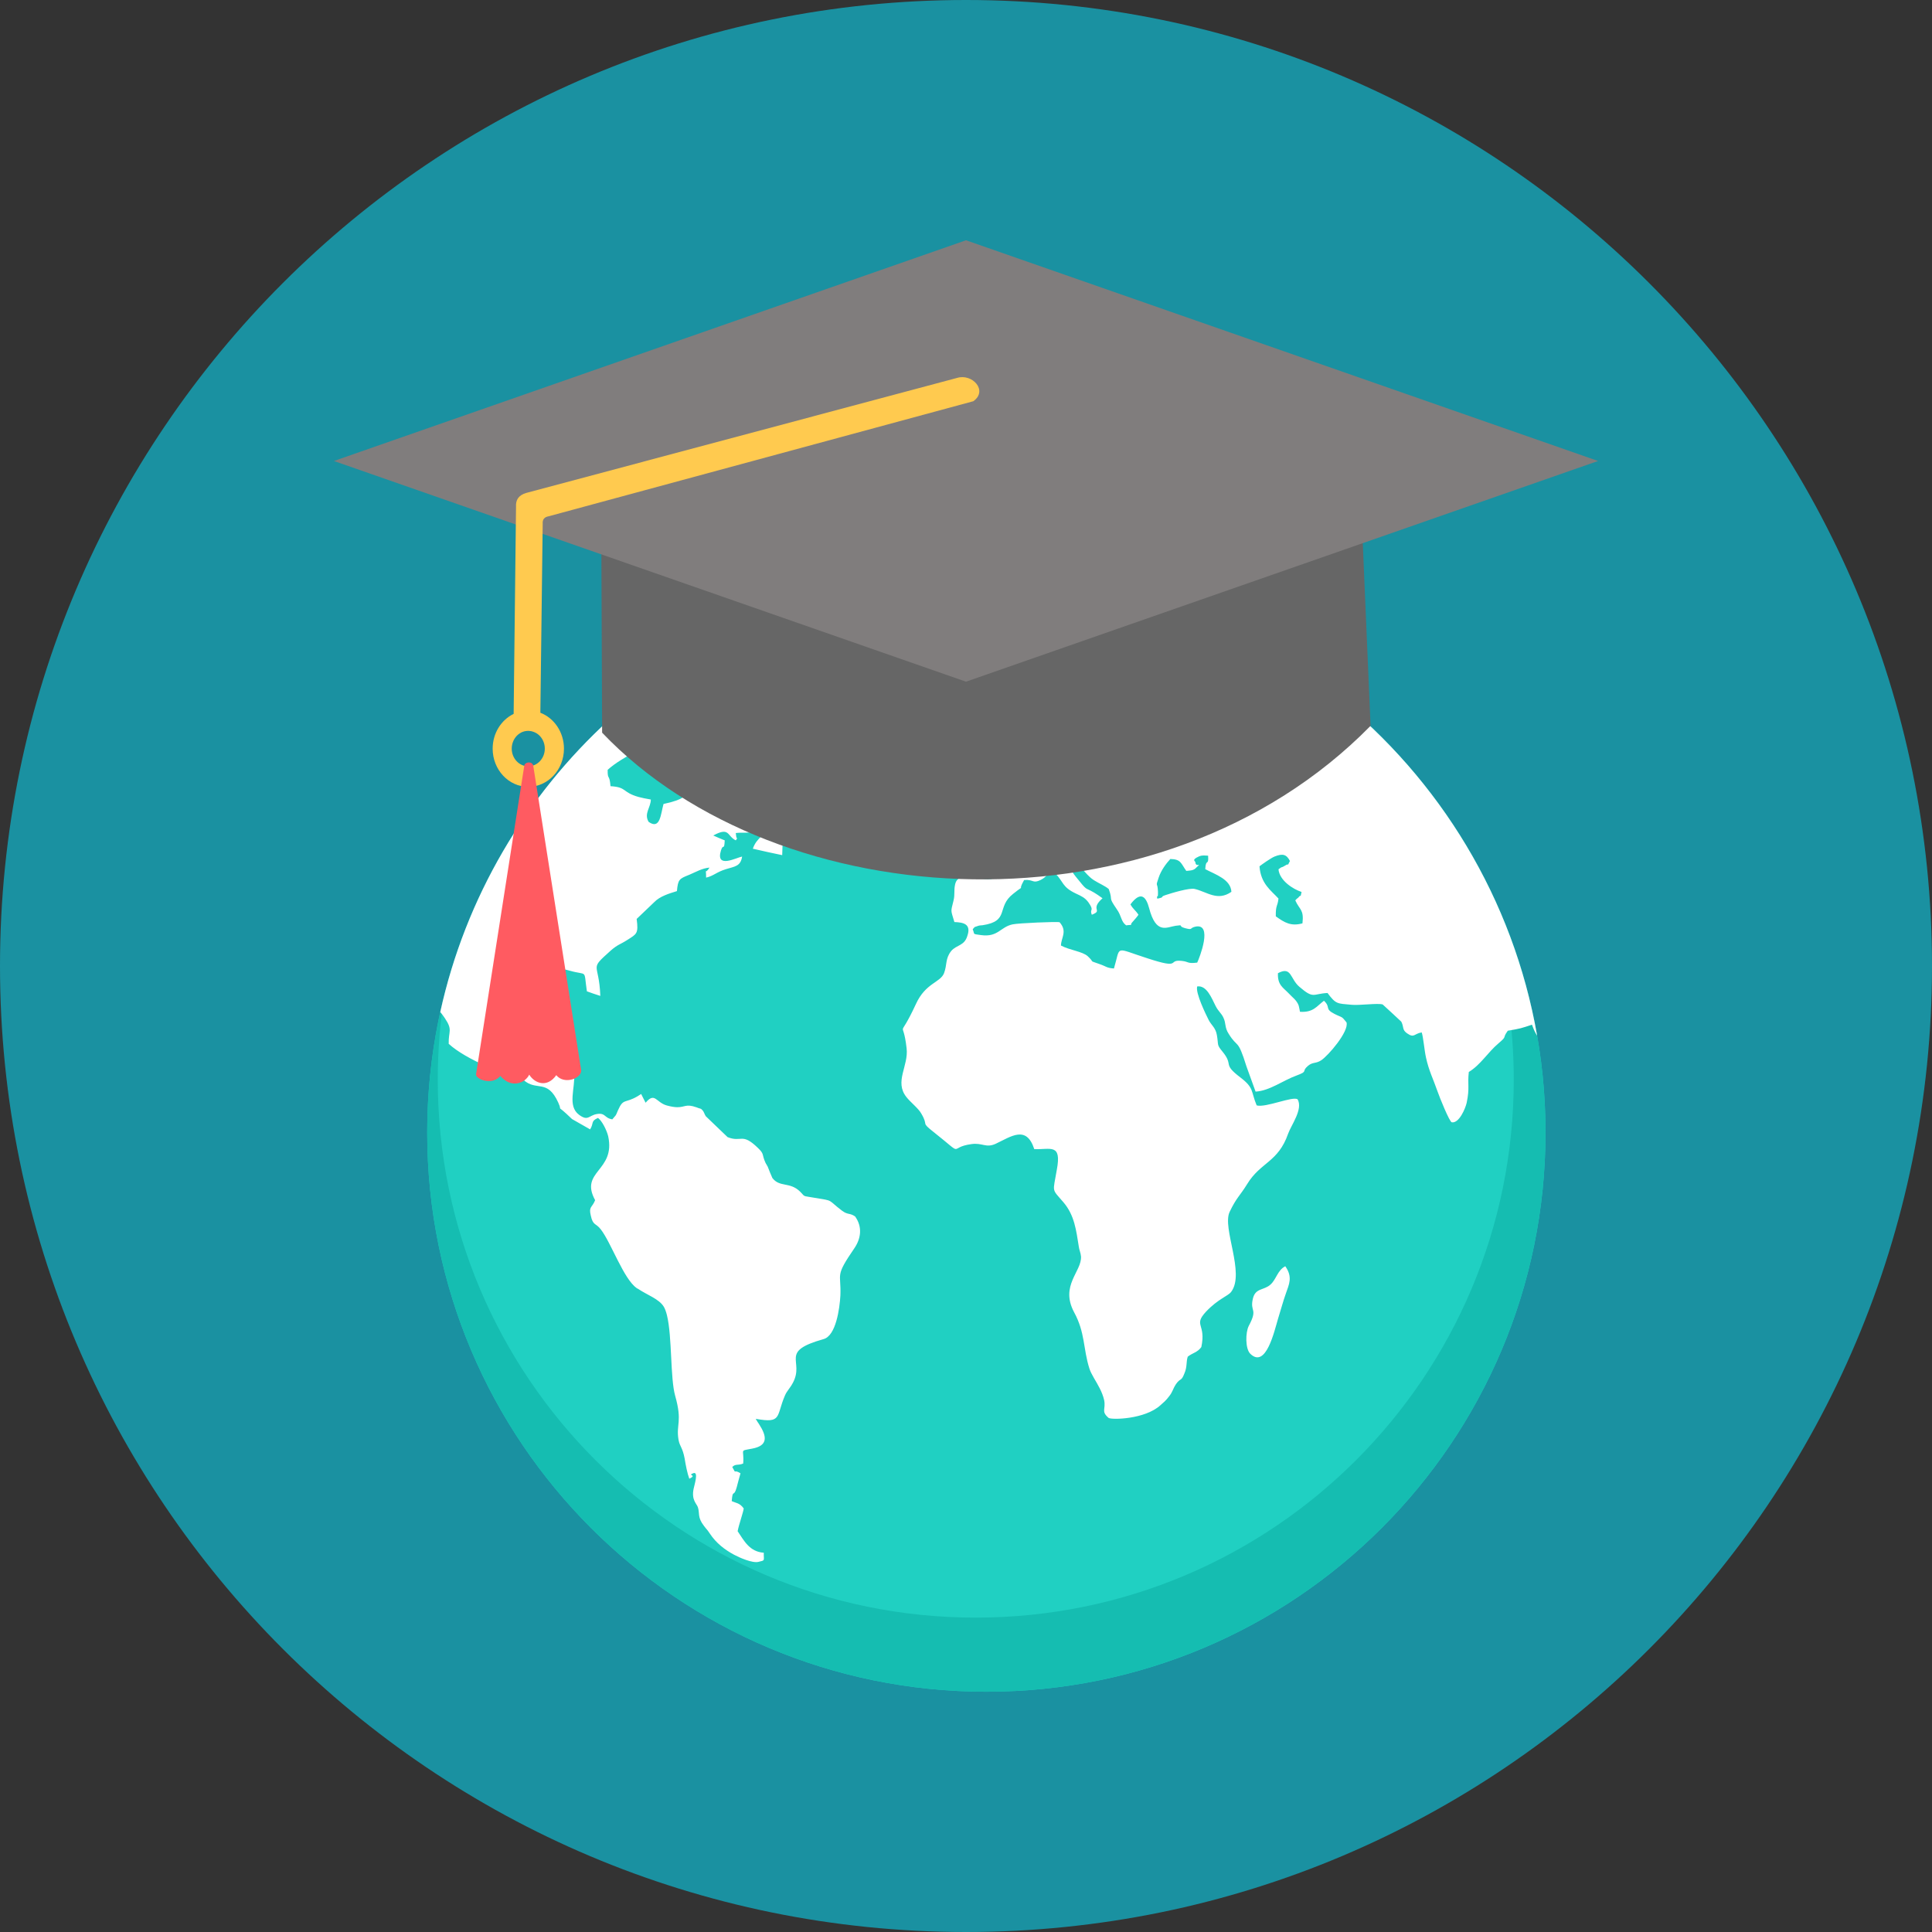 <?xml version="1.0" encoding="iso-8859-1"?>
<!-- Generator: Adobe Illustrator 19.0.0, SVG Export Plug-In . SVG Version: 6.00 Build 0)  -->
<svg version="1.1" id="Layer_1" xmlns="http://www.w3.org/2000/svg" xmlns:xlink="http://www.w3.org/1999/xlink" x="0px" y="0px"
	 viewBox="0 0 512 512" style="enable-background:new 0 0 512 512;" xml:space="preserve">
<rect x="0" y="0" width="512" height="512" fill="#333333" stroke="none"/>
<path style="fill:#1A91A1;" d="M256,0c141.385,0,256,114.615,256,256S397.385,512,256,512S0,397.385,0,256S114.615,0,256,0z"/>
<path style="fill:#20D0C2;" d="M261.395,151.962c81.84,0,148.184,66.339,148.184,148.179c0,81.835-66.339,148.184-148.184,148.184
	c-81.835,0-148.179-66.344-148.179-148.184S179.559,151.962,261.395,151.962z"/>
<path style="fill:#15BDB1;" d="M379.885,211.152c18.641,24.78,29.689,55.592,29.689,88.99c0,81.835-66.339,148.179-148.184,148.179
	c-81.835,0-148.179-66.344-148.179-148.179c0-12.734,1.607-25.085,4.628-36.876c-1.196,7.441-1.829,15.066-1.829,22.844
	c0,78.741,63.836,142.577,142.577,142.577c78.745,0,142.577-63.836,142.577-142.577c0-27.5-7.792-53.176-21.279-74.953V211.152z"/>
<path style="fill:#FFFFFF;" d="M353.973,184.446c27.556,22.078,47.056,53.79,53.384,90.034c-0.448-0.688-0.901-1.589-1.363-2.924
	c-2.896,0.947-2.988,1.025-6.406,1.593l-0.148,0.208c-1.358,1.935,0.069,1.113-2.319,3.136c-2.845,2.393-4.697,5.658-7.87,7.593
	c-0.383,3.386,0.282,4.143-0.568,8.171c-0.333,1.483-1.995,5.473-3.94,5.168c-0.614-0.115-3.229-6.573-3.843-8.36
	c-1.044-3.039-2.231-5.284-2.988-8.776c-0.43-1.866-0.716-5.436-1.141-6.688c-2.037,0.305-1.944,1.603-3.894,0.231
	c-1.376-0.988-0.757-1.598-1.52-3.081c-1.612-1.52-3.27-3.039-4.933-4.559c-1.284-0.416-6.217,0.305-8.305,0.079
	c-3.75-0.346-4.078-0.115-6.309-3.118c-3.94,0.194-3.607,1.672-7.45-1.635c-2.517-2.129-2.041-5.547-5.69-3.612
	c-0.143,3.118,1.376,3.806,2.753,5.247c0.993,1.104,2.231,1.866,2.748,3.344c0.051,0.042,0.291,1.446,0.337,1.635
	c3.556,0.231,4.411-1.478,6.355-2.924c1.903,1.783,0.046,2.092,2.799,3.492c2.18,1.104,1.755,0.457,3.178,2.24
	c0.711,2.393-4.887,8.891-6.739,10.069c-1.418,0.91-2.18,0.379-3.459,1.441c-1.894,1.598,0.236,1.367-3.081,2.587
	c-3.556,1.293-7.071,4.028-10.817,4.254c-0.808-2.203-1.617-4.443-2.416-6.683c-2.374-7.639-2.277-4.674-4.702-8.623
	c-1.136-1.714-0.665-2.813-1.423-4.332c-0.527-1.141-1.326-1.635-2.042-3.035c-1.09-2.166-2.369-5.547-4.887-5.205
	c-0.522,1.709,2.328,7.482,3.035,8.891c0.711,1.404,1.848,2.014,2.185,4.028c0.476,2.771-0.097,2.429,1.423,4.286
	c3.182,3.838-0.143,3.159,4.794,6.914c3.7,2.813,2.753,3.649,4.319,7.409c2.416,0.684,9.63-2.545,10.859-1.598
	c1.473,2.623-1.704,6.799-2.513,9.081c-2.656,7.635-7.307,7.524-10.863,13.371c-1.944,3.155-2.845,3.575-4.646,7.372
	c-2.041,4.291,4.125,16.184,0.43,21.159c-0.808,1.141-3.418,1.824-6.693,5.284c-3.464,3.76,0.092,3.113-1.238,9.381
	c-1.039,1.446-2.323,1.52-3.603,2.55c-0.471,1.478-0.092,2.651-0.901,4.48c-0.854,2.203-0.993,1.025-2.231,2.813
	c-0.901,1.399-0.804,1.972-1.848,3.265c-0.901,1.178-1.381,1.515-2.231,2.282c-4.129,3.801-13.002,3.912-13.759,3.381
	c-2.092-1.783-0.665-2.24-1.187-4.748c-0.508-2.203-1.677-4.051-2.656-5.75l-0.102-0.18c-0.471-0.831-0.901-1.63-1.141-2.393
	c-1.709-5.395-1.085-9.492-4.074-14.965c-3.75-7.071,2.083-10.753,1.848-14.743c-0.097-1.062-0.476-1.709-0.573-2.545
	c-0.711-4.406-1.136-8.355-4.078-11.815c-3.229-3.76-2.799-2.434-1.76-8.623c1.33-7.104-1.709-5.284-5.977-5.469
	c-2.092-6.457-6.171-3.307-10.249-1.404c-2.563,1.173-3.51-0.342-6.406,0.074c-6.452,0.873-1.376,3.649-10.009-3.192
	c-3.603-2.85-1.182-1.404-3.321-4.974c-0.711-1.293-2.896-3.002-3.894-4.295c-3.27-4.101,0.619-8.24,0.046-12.951
	c-0.998-8.739-2.42-1.141,2.466-11.699c2.563-5.621,6.452-5.663,7.45-8.171c0.854-2.235,0.282-3.838,1.898-5.884
	c1.423-1.672,3.464-1.33,4.268-3.954c1.136-3.229-1.044-3.644-3.418-3.723c-0.993-3.381-0.993-2.545-0.236-5.663
	c0.43-1.746,0.046-2.587,0.43-4.332c0.947-4.365,8.397-0.032,10.535-1.82c0.993-1.861,1.136-3.681,0-5.473
	c-1.192-1.783-2.753-1.557-3.556-3.265c1.801-1.215,0.471-0.152,2.042-0.499c1.848-0.416,1.612-0.947,3.792-1.363
	c1.945-0.383,3.182-2.166,5.076-3.381c2.707-1.746,1.423-3.307,4.697-3.838c5.27-0.915,1.848-0.762,2.42-5.667
	c0.799-0.3,1.561-0.647,2.319-0.984c1.663,2.166-0.425,1.293,1.566,2.734c0.522-0.3,1.141-0.605,1.709-0.905
	c-0.286-2.36-1.376-1.903-2.088-4.827c-2.61,0.416-3.556,2.619-5.644,1.824c-2.042-0.762-2.134-3.686-2.042-6.115
	c0.757-1.824,4.554-2.813,6.023-3.27c2.374-0.799,2.042-2.393,4.226-4.559c2.845-2.85,0.757,0.037,2.134-3.644
	c3.132-0.115,1.663-0.231,3.51-1.178l0.092-0.037l0.189-0.079c1.095-0.494,2.517-0.61,3.94-1.099
	c5.215-1.746,7.348-0.873,11.145,0.679c2.942,1.219,11.815,1.256,12.48,4.984c-2.134,2.235-4.175,0.605-7.261,0.794
	c0.568,2.882,0.808,2.882,3.418,3.681c0.43-1.367-0.189-0.831,0.522-1.709c0.854,0.189,1.709,0.342,2.559,0.494
	c0.859-2.928,1.852-2.508,4.748-2.85c-0.476-2.018-0.998-1.446,0.092-3.039c2.993,0.305,0.573,0.042,2.042,2.434
	c2.088-0.268,4.129-2.587,7.021-2.887c1.801-0.189,1.709,0.494,4.268,0.226c2.088-0.226,1.995-0.988,4.083-0.115
	c0.757-1.404,0-1.372,1.852-1.709c2.841-0.494,5.312,1.252,8.064,1.635c-2.037-2.508-3.981-2.014-1.473-6.194
	c3.178-0.647,3.464-0.189,4.84,2.203c0.781-0.439,1.113-0.878,1.496-1.104L353.973,184.446z M116.679,268.184L116.679,268.184
	c6.674-30.373,22.664-57.254,44.821-77.489c1.723,0.6,4,0.203,5.709,0.134c0.614-1.141,0.998-2.129,2.088-2.545
	c0.43-0.152,0.951-0.189,1.658-0.152c0.092,0.568,0.24,1.141,0.379,1.709c0,0.042,0.097,0.42,0.051,0.346
	c0.046-0.079,0.092,0.226,0.139,0.342c2.988-1.746,0.476-1.787,2.088-4.937c-2.517-0.494-2.185-0.194-3.75-1.787
	c1.52-1.672,4.457-2.24,6.646-2.088c-0.148,1.52-0.854,1.483-0.286,2.771c1.709-1.062,2.896-3.907,5.644-3.376
	c0.522,0.379,1.141,0.721,1.704,1.062c-1.423,1.33-3.556,1.404-5.404,2.166c-0.808,8.245,2.61,1.33,1.469,6.988
	c2.037-0.152,4.032-1.63,4.79-3.15c-0.757-0.988-1.848-0.988-2.466-2.166c0.48-1.52,1.501-2.67,2.942-3.353
	c0.975-0.467,2.143-0.711,3.464-0.711c15.085,0.115,7.921,0.799,12.572,2.928c1.039,0.453,2.891,0.684,3.51,1.598
	c0.947,1.441,0.046,2.808,1.561,3.949c1.33,0.984,1.52-0.037,3.275,2.166c-0.379,1.252-1.279,2.545-3.127,2.582
	c-2.563,0.037-1.044-1.709-3.797-1.446c0.046,2.582,2.61,3.575,0.236,4.974c-2.088,1.256-0.762-0.453-2.323,0.42
	c-0.046,0.037-0.194,0.115-0.24,0.152c-0.092,0.079-0.189,0.189-0.236,0.263c-0.286,0.305-0.522,0.573-0.757,0.836
	c-3.797-1.025-3.085-0.568-5.362-3.076c-0.854-0.951-0.993-1.178-2.517-1.062c-0.947,0.032-2.18,0.448-3.085-0.383
	c1.852-2.319,2.753-0.074,5.459-1.446c0.476-0.231,3.464-2.545,3.94-3.076c-0.808-1.82-0.097-0.305-1.279-1.483
	c-2.66-2.697-3.423-2.014-7.021-2.014c-1.69,1.945-2.951,4.342-4.79,5.399c-1.109,0.642-2.429,0.781-4.175,0.037
	c0.808,3.265,2.891,0.757,3.081,4.711c-1.376-0.268-2.088-0.951-3.51-0.457c-3.035,1.141-0.333,1.025-0.092,1.635
	c0,0.037,1.423,0.189,0,0.721c-1.566,0.568-0.24-0.305-3.275-2.092c0.425-0.757,0.854-1.552,1.279-2.356
	c-2.466,0.762-5.552,1.977-8.443,3.381c-3.275,1.635-6.36,3.496-8.212,5.205c-0.046,2.85,0.476,0.951,0.757,4.332
	c4.411,0.263,2.988,1.589,7.404,2.85c0.85,0.231,1.945,0.457,3.275,0.684c0,2.129-1.898,3.723-0.573,5.926
	c3.085,2.162,3.182-2.055,3.94-4.748c10.438-2.18,5.409-5.252,8.106-10.993c0.406-0.859,0.979-1.774,1.811-2.762
	c0.804,0.037,4.074,0.379,4.79,0.531c2.374,0.416,1.095,0.988,3.653,2.125c-0.051,2.051-1.09,4.711,1.945,4.217
	c2.323-0.416,1.806-2.24,4.646-2.697c1.279,3.002,0.947,4.295,1.52,7.903c6.836,2.66,3.797,4.827,2.466,9.806
	c0.854,0.416,1.755,0.799,2.656,1.173c-0.046,1.446-0.097,2.85-0.143,4.259c-0.143,0-7.307-1.561-7.783-1.709
	c1.095-3.122,3.085-3.155,4.369-6.346c-2.563,0.453-2.374,1.252-4.226,1.82c-1.658,0.494-2.938,0.152-4.697,0.383
	c-0.619,2.051-0.046-1.787,0.143,0.831c0.092,0.993,0.568,0.042-0.097,1.104c-2.369-1.104-1.561-3.686-5.977-1.293
	c0.993,0.457,1.991,0.873,3.035,1.293c-0.139,2.919-0.379,0.716-0.993,2.656c-1.52,4.974,4.125,1.898,5.598,1.635
	c-0.379,2.623-1.991,2.623-4.272,3.339c-2.513,0.762-3.27,1.787-5.265,2.245c0-3.118-0.471-0.494,0.901-2.66
	c-1.995,0.189-3.464,1.099-5.362,1.903l-0.189,0.074c-2.439,0.993-2.808,1.141-3.085,4.254c-2.088,0.642-4.508,1.372-5.977,2.891
	c-1.469,1.404-2.942,2.808-4.369,4.175c-0.139,0.115-0.24,0.226-0.328,0.305c0.522,3.912,0,3.986-2.374,5.51
	c-1.995,1.289-2.656,1.252-4.503,2.887c-5.93,5.321-3.081,2.845-2.753,12.004c-1.233-0.379-2.42-0.799-3.556-1.215
	c-0.905-6.078,0.328-4.065-4.554-5.469c-5.265-1.52-4.554,1.062-6.739,1.52c-2.42,0.527-3.607-2.203-7.118,0.074
	c-1.94,1.33-3.792,2.203-4.268,4.559c-0.568,2.85-1.852,4.937-1.663,8.092c0.333,8.549,8.115,9.039,10.106,5.053
	c1.326-2.66,0.998-4.101,5.316-3.418c0.43,2.282-0.24,3.954-0.808,5.7c-0.379,1.025-1.423,2.882-0.901,4.295
	c3.085,1.252,3.178-1.104,7.261,1.326c0.286,4.065-1.848,8.623,1.279,10.983c2.416,1.783,2.559,0.189,4.697-0.189
	c2.374-0.416,1.949,1.062,4.129,1.404c1.233-1.52,0.711-0.568,1.52-2.434c1.423-3.229,1.801-1.709,5.173-3.686
	c0.328-0.189,0.614-0.379,0.947-0.605c0.379,0.799,0.808,1.557,1.182,2.319c2.466-2.928,2.753-0.079,5.598,0.721
	c1.224,0.337,2.097,0.457,2.771,0.466c2.069,0.032,2.277-0.975,5.104,0.028c0.333,0.157,0.757,0.268,1.141,0.383
	c0.046,0,0.189,0.074,0.189,0.152c0.051,0.037,0.189,0.148,0.24,0.194c0.471,0.527,0.522,1.062,0.901,1.63
	c1.949,1.861,3.894,3.723,5.787,5.547c3.746,1.483,3.746-1.293,8.018,2.845c1.801,1.709,0.993,1.677,1.991,3.875
	c0.143,0.346,0.425,0.684,0.619,1.104c0.379,1.025,0.808,2.009,1.233,2.998c1.945,2.55,4.6,0.951,7.307,3.575
	c1.561,1.52,0.379,1.062,3.843,1.672c5.362,0.873,3.275,0.383,7.358,3.459c1.561,1.136,1.94,0.49,3.413,1.478
	c2.042,2.85,1.515,5.926-0.189,8.434c-5.265,7.676-3.464,6.42-3.704,12.498c-0.189,3.492-1.182,10.711-4.462,11.584
	c-11.907,3.349-4.984,5.663-8.111,11.552c-0.901,1.677-1.566,2.088-2.134,3.423c-2.369,5.543-0.711,7.409-7.732,6.152
	c0.665,1.178,0.236,0.379,0.905,1.441c2.083,3.229,2.42,5.667-1.852,6.457c-3.556,0.684-2.041,0-2.374,3.949
	c-1.376,0.573-1.991,0-2.896,0.914c1.233,2.282,0.092,0.383,2.185,1.672c-0.379,1.252-0.665,2.471-0.998,3.686
	c-0.804,2.965-1.044,0.231-1.326,3.686c1.233,0.568,2.088,0.453,3.178,1.94c-0.143,1.141-1.279,4.254-1.612,6.037
	c1.755,2.623,3.178,5.432,6.928,5.704c-0.046,2.199,0.471,1.972-1.423,2.425c-1.617,0.383-5.03-1.136-6.457-1.898
	c-2.466-1.33-4.743-3.076-6.402-5.584c-0.947-1.409-0.568-0.725-1.566-2.051c-1.801-2.314-1.085-3.381-1.612-4.942
	c-0.286-0.914-1.755-1.898-1.141-4.864c0.143-0.836,1.473-4.827-0.139-4.143c-1.617,0.647,1.233,0.379-0.998,1.446
	c-0.527-1.446-0.947-3.57-1.233-5.358c-0.568-3.002-1.279-3.118-1.617-4.937c-0.711-4.222,1.095-4.679-0.901-11.709
	c-1.312-4.651-0.781-15.658-2.166-21.306c-0.222-0.901-0.49-1.663-0.822-2.245c-1.279-2.125-4.411-3.108-6.924-4.822
	c-0.143-0.032-0.236-0.074-0.286-0.152c-3.464-2.429-6.739-11.967-9.492-15.533c-1.279-1.714-2.088-0.951-2.656-3.649
	c-0.614-2.471,0.333-2.051,1.141-4.106c-4.222-7.746,5.459-7.63,3.464-16.942c-0.425-1.709-1.658-4.101-2.702-4.859
	c-1.995,0.873-1.044,1.367-2.088,3.035c-1.612-0.91-3.229-1.824-4.79-2.73c-4.887-4.711-2.277-1.293-3.653-4.369
	c-2.938-6.457-5.741-2.85-9.251-6.037c-1.57-1.33-1.852-3.423-4.457-3.039c-3.935,0.531-1.755,1.141-5.838-0.762
	c-3.464-1.63-7.067-3.529-9.487-5.737c-0.097-3.418,1.141-3.575-0.998-6.762c-0.379-0.591-0.804-1.141-1.233-1.663V268.184z
	 M163.13,189.236L163.13,189.236c0.919-0.12,0.919-0.522,3.321-1.104c-0.194-0.799-0.337-0.799-0.527-1.099l-0.074-0.148
	c-0.919,0.771-1.824,1.557-2.725,2.356L163.13,189.236z M289.943,233.29L289.943,233.29l-0.092-0.065
	c-0.333-0.226-0.665-0.453-0.947-0.721c-2.088-1.861-2.517-3.529-4.836-3.118c-0.051,1.751,0.185,1.824,1.044,2.965
	c3.224,4.028,2.231,2.66,4.743,4.143l0.092,0.051c0.596,0.342,1.284,0.822,2.231,1.506c-3.224,2.845-0.236,3.145-2.231,4.097
	l-0.092,0.046c-0.189,0.074-0.379,0.152-0.517,0.226c-0.665-1.672,0.804-0.873-0.905-3.302c-0.951-1.256-1.852-1.635-3.321-2.323
	c-3.704-1.746-3.229-3.108-5.506-5.395c-2.563,0.079-1.991,0.878-3.797,1.787c-2.18,1.062-1.848-0.189-4.416,0.037
	c-2.088,3.69,0.901,0.61-2.896,3.649c-4.554,3.533-0.808,7.219-8.111,8.323c-0.522,0.074-0.711,0-1.229,0.189
	c-1.381,0.49-0.573,0.079-1.381,0.873c0.619,1.446-0.236,1.215,2.231,1.557c4.503,0.605,5.081-2.166,8.351-2.85
	c1.612-0.342,11.718-0.757,12.429-0.573c2.18,2.439,0.379,4.148,0.379,6.194c2.374,1.256,5.741,1.557,7.122,2.85
	c1.561,1.483,0.808,1.252,1.561,1.515l0.092,0.032c0.286,0.083,0.702,0.231,1.427,0.503c1.898,0.642,1.797,1.025,3.838,1.178
	c1.852-6.194-0.046-5.547,8.873-2.702c9.298,3.044,5.122,0.268,9.062,0.684c1.949,0.194,1.427,0.799,4.129,0.457
	c0.527-1.062,4.365-10.716-0.619-9.496c-1.473,0.379-0.471,0.91-2.559,0.379c-2.185-0.568-0.092-0.984-2.513-0.647
	c-2.374,0.346-5.219,2.434-7.071-4.743c-0.711-2.587-1.995-4.827-4.933-0.915c0.757,1.33,1.279,1.446,2.129,2.739
	c-0.236,0.379-1.039,1.33-1.326,1.635c-1.612,1.593,0.665,0.836-1.945,1.173c-1.423-1.062-1.136-2.429-2.513-4.328
	c-2.42-3.533-0.854-1.903-2.088-5.284C292.867,234.768,291.26,234.126,289.943,233.29z M340.611,335.572L340.611,335.572
	c-2.083,1.062-2.369,3.496-3.935,4.864c-1.709,1.557-3.986,0.836-4.651,3.723c-0.854,3.607,1.427,2.508-1.09,7.219
	c-0.896,1.746-0.947,6.111,0.43,7.409c4.125,3.986,6.36-6.078,7.307-9.233c0.711-2.245,1.376-4.785,2.134-6.877
	c0.762-2.24,1.852-4.217-0.189-7.104H340.611z M333.78,229.576L333.78,229.576c0.333,4.642,3.085,6.425,5.03,8.549
	c-0.24,2.203-0.762,1.63-0.711,4.711c2.323,1.677,4.032,2.697,7.067,1.861c0.425-3.723-0.762-3.533-1.898-6.078
	c0.189-0.305,0.711-0.684,0.804-0.757c0.854-1.141,0.43,0.453,0.854-1.483c-2.226-0.721-5.838-3.002-6.115-6.004
	c1.09-0.873,0.757-0.342,1.561-0.873c1.755-1.141,0.43,0.6,1.473-1.33c-0.896-1.746-1.898-2.055-4.078-1.178
	C336.819,227.373,334.302,229.16,333.78,229.576z M314.377,230.795L314.377,230.795c-1.469-2.051-1.376-3.076-4.222-3.155
	c-1.136,1.219-2.466,3.039-3.085,4.901c-0.947,2.813-0.286,0.873-0.189,3.912c-0.046,0.111,0,0.268,0,0.379
	c-0.046,1.824-0.476-0.342-0.194,1.33c2.231-0.457,0.522-0.42,2.185-0.951c1.566-0.531,6.36-1.977,7.736-1.63
	c3.27,0.762,6.023,3.344,9.727,0.762c-0.189-3.307-4.175-4.559-6.928-6.004c0.143-3.035,0.947-0.642,0.757-3.57
	c-0.947-0.037-1.52-0.189-2.42,0.189c-2.134,0.947-0.951,1.219-0.951,1.557c0.097,1.635,2.134-0.342-0.046,1.677
	c-0.619,0.531-1.617,0.531-2.374,0.605H314.377z M258.961,207.775L258.961,207.775c-0.088,5.321,1.76,3.533,3.515,6.157
	c-0.804,2.24-0.947,0.494-1.848,2.808c-0.808,1.94,0.189,0.194-0.333,3.575c1.376,0.074,3.413-0.416,5.219-0.573
	c2.563-0.226,2.517-0.457,3.418-3.081c-1.423-1.746-2.845-3.492-4.319-5.238c-1.852-2.813,0-0.878-0.568-3.233
	c-0.425-0.836-0.808-1.667-1.187-2.508c-2.466,0.841-2.226,0.61-3.894,2.088L258.961,207.775z"/>
<path style="fill:#666666;" d="M360.675,132.85l2.54,59.504c-55.956,57-156.895,50.857-203.646,1.815l-0.24-58.141l96.666,40.317
	l104.675-43.495H360.675z"/>
<path style="fill:#807D7D;" d="M88.486,122.166L256,63.674l167.514,58.492L256,180.654L88.486,122.166z"/>
<path style="fill:#FFCA4F;" d="M257.912,106.338l-112.499,30.479c-1.104,0.189-1.69,0.808-1.593,1.991l-0.619,50.077
	c3.644,1.399,6.254,5.131,6.254,9.519c0,5.584-4.226,10.11-9.445,10.11s-9.45-4.531-9.45-10.11c0-4.101,2.282-7.63,5.561-9.219
	l0.633-54.885c-0.111-1.732,0.596-3.044,2.693-3.663l114.153-30.475c4.069-1.275,8.332,3.39,4.314,6.185V106.338z M143.122,195.102
	L143.122,195.102l-0.014-0.014l-0.023-0.023l-0.037-0.042l-0.014-0.014l-0.023-0.023l-0.042-0.042l-0.014-0.014l-0.023-0.023
	l-0.042-0.037l-0.014-0.014l-0.023-0.023l-0.042-0.037l-0.014-0.014l-0.028-0.023l-0.042-0.037l-0.014-0.009l-0.028-0.023
	l-0.042-0.037l-0.014-0.014l-0.028-0.023l-0.042-0.032l-0.014-0.009l-0.028-0.023l-0.06-0.042l-0.032-0.023l-0.046-0.032
	l-0.014-0.009l-0.032-0.023l-0.046-0.028l-0.014-0.009l-0.032-0.023l-0.046-0.028l-0.014-0.009l-0.037-0.018l-0.046-0.028
	l-0.014-0.009l-0.037-0.023l-0.046-0.028l-0.009-0.005l-0.037-0.018l-0.046-0.028l-0.014-0.005l-0.037-0.018l-0.051-0.023
	l-0.009-0.005l-0.037-0.018l-0.051-0.023l-0.014-0.005l-0.037-0.014l-0.051-0.023l-0.014-0.005l-0.037-0.014l-0.051-0.023
	l-0.009-0.005l-0.042-0.014l-0.051-0.018l-0.009-0.005l-0.042-0.014l-0.051-0.018h-0.009l-0.042-0.014l-0.051-0.018l-0.009-0.005
	l-0.046-0.009l-0.051-0.018l-0.009-0.005l-0.046-0.014l-0.051-0.014l-0.009-0.005l-0.046-0.014l-0.051-0.009h-0.005l-0.051-0.014
	l-0.055-0.009h-0.005l-0.051-0.009l-0.055-0.009h-0.005l-0.051-0.009l-0.055-0.009h-0.005l-0.051-0.009l-0.055-0.009h-0.005
	l-0.051-0.005l-0.055-0.005h-0.005l-0.055-0.005l-0.055-0.005h-0.005h-0.051l-0.055-0.005l0,0l-0.055-0.005h-0.055l-0.083,0.005
	h-0.032l-0.051,0.005h-0.065h-0.018l-0.083,0.005h-0.009l-0.069,0.009l-0.042,0.005l-0.042,0.005l-0.069,0.009h-0.009l-0.079,0.009
	l-0.023,0.005l-0.06,0.009l-0.051,0.009l-0.028,0.005l-0.079,0.018l0,0l-0.079,0.014l-0.032,0.009l-0.046,0.014l-0.06,0.014
	l-0.014,0.005l-0.079,0.023l-0.014,0.005l-0.06,0.018l-0.042,0.014l-0.037,0.014l-0.065,0.023l-0.083,0.028l-0.023,0.009
	l-0.051,0.018l-0.046,0.023l-0.023,0.009l-0.069,0.032h-0.005l-0.069,0.032l-0.028,0.014l-0.042,0.023l-0.055,0.028l-0.014,0.009
	L138,194.201l-0.014,0.005l-0.055,0.032l-0.037,0.023l-0.028,0.018l-0.065,0.037l-0.005,0.005l-0.065,0.042l-0.023,0.014
	l-0.042,0.028l-0.046,0.028l-0.018,0.014l-0.065,0.046l-0.005,0.005l-0.06,0.042l-0.028,0.023l-0.037,0.028l-0.051,0.037
	l-0.009,0.009l-0.06,0.051l-0.014,0.014l-0.046,0.037l-0.032,0.032l-0.028,0.023l-0.055,0.051l-0.005,0.005l-0.06,0.055
	l-0.018,0.018l-0.037,0.037l-0.037,0.037l-0.018,0.018l-0.055,0.055l-0.005,0.005l-0.046,0.055l-0.023,0.028l-0.028,0.032
	l-0.042,0.051l-0.009,0.009l-0.051,0.06l-0.009,0.014l-0.037,0.051l-0.028,0.037l-0.018,0.023l-0.046,0.065l0,0l-0.046,0.069
	l-0.046,0.065l-0.032,0.046l-0.014,0.018l-0.042,0.069l-0.005,0.009l-0.037,0.06l-0.042,0.069l-0.037,0.06l-0.005,0.009
	l-0.037,0.069l-0.009,0.018l-0.028,0.055l-0.023,0.042l-0.014,0.028l-0.037,0.074l0,0l-0.032,0.074l-0.014,0.028l-0.018,0.046
	c-0.263,0.6-0.411,1.275-0.411,1.986c0,2.591,1.963,4.693,4.383,4.693c2.42,0,4.383-2.102,4.383-4.693
	c0-1.293-0.485-2.457-1.27-3.302L143.122,195.102z"/>
<path style="fill:#FF5B61;" d="M138.933,202.953l-12.771,81.706c-0.208,1.326,4.286,3.132,6.429,0.471
	c2.817,3.372,6.545,1.991,7.663-0.337c1.413,2.309,4.743,3.589,7.164,0.134c2.143,2.66,6.933,0.808,6.582-1.423l-12.692-80.63
	c-0.319-1.201-2.212-0.998-2.379,0.074L138.933,202.953z"/>
<g>
</g>
<g>
</g>
<g>
</g>
<g>
</g>
<g>
</g>
<g>
</g>
<g>
</g>
<g>
</g>
<g>
</g>
<g>
</g>
<g>
</g>
<g>
</g>
<g>
</g>
<g>
</g>
<g>
</g>
</svg>
